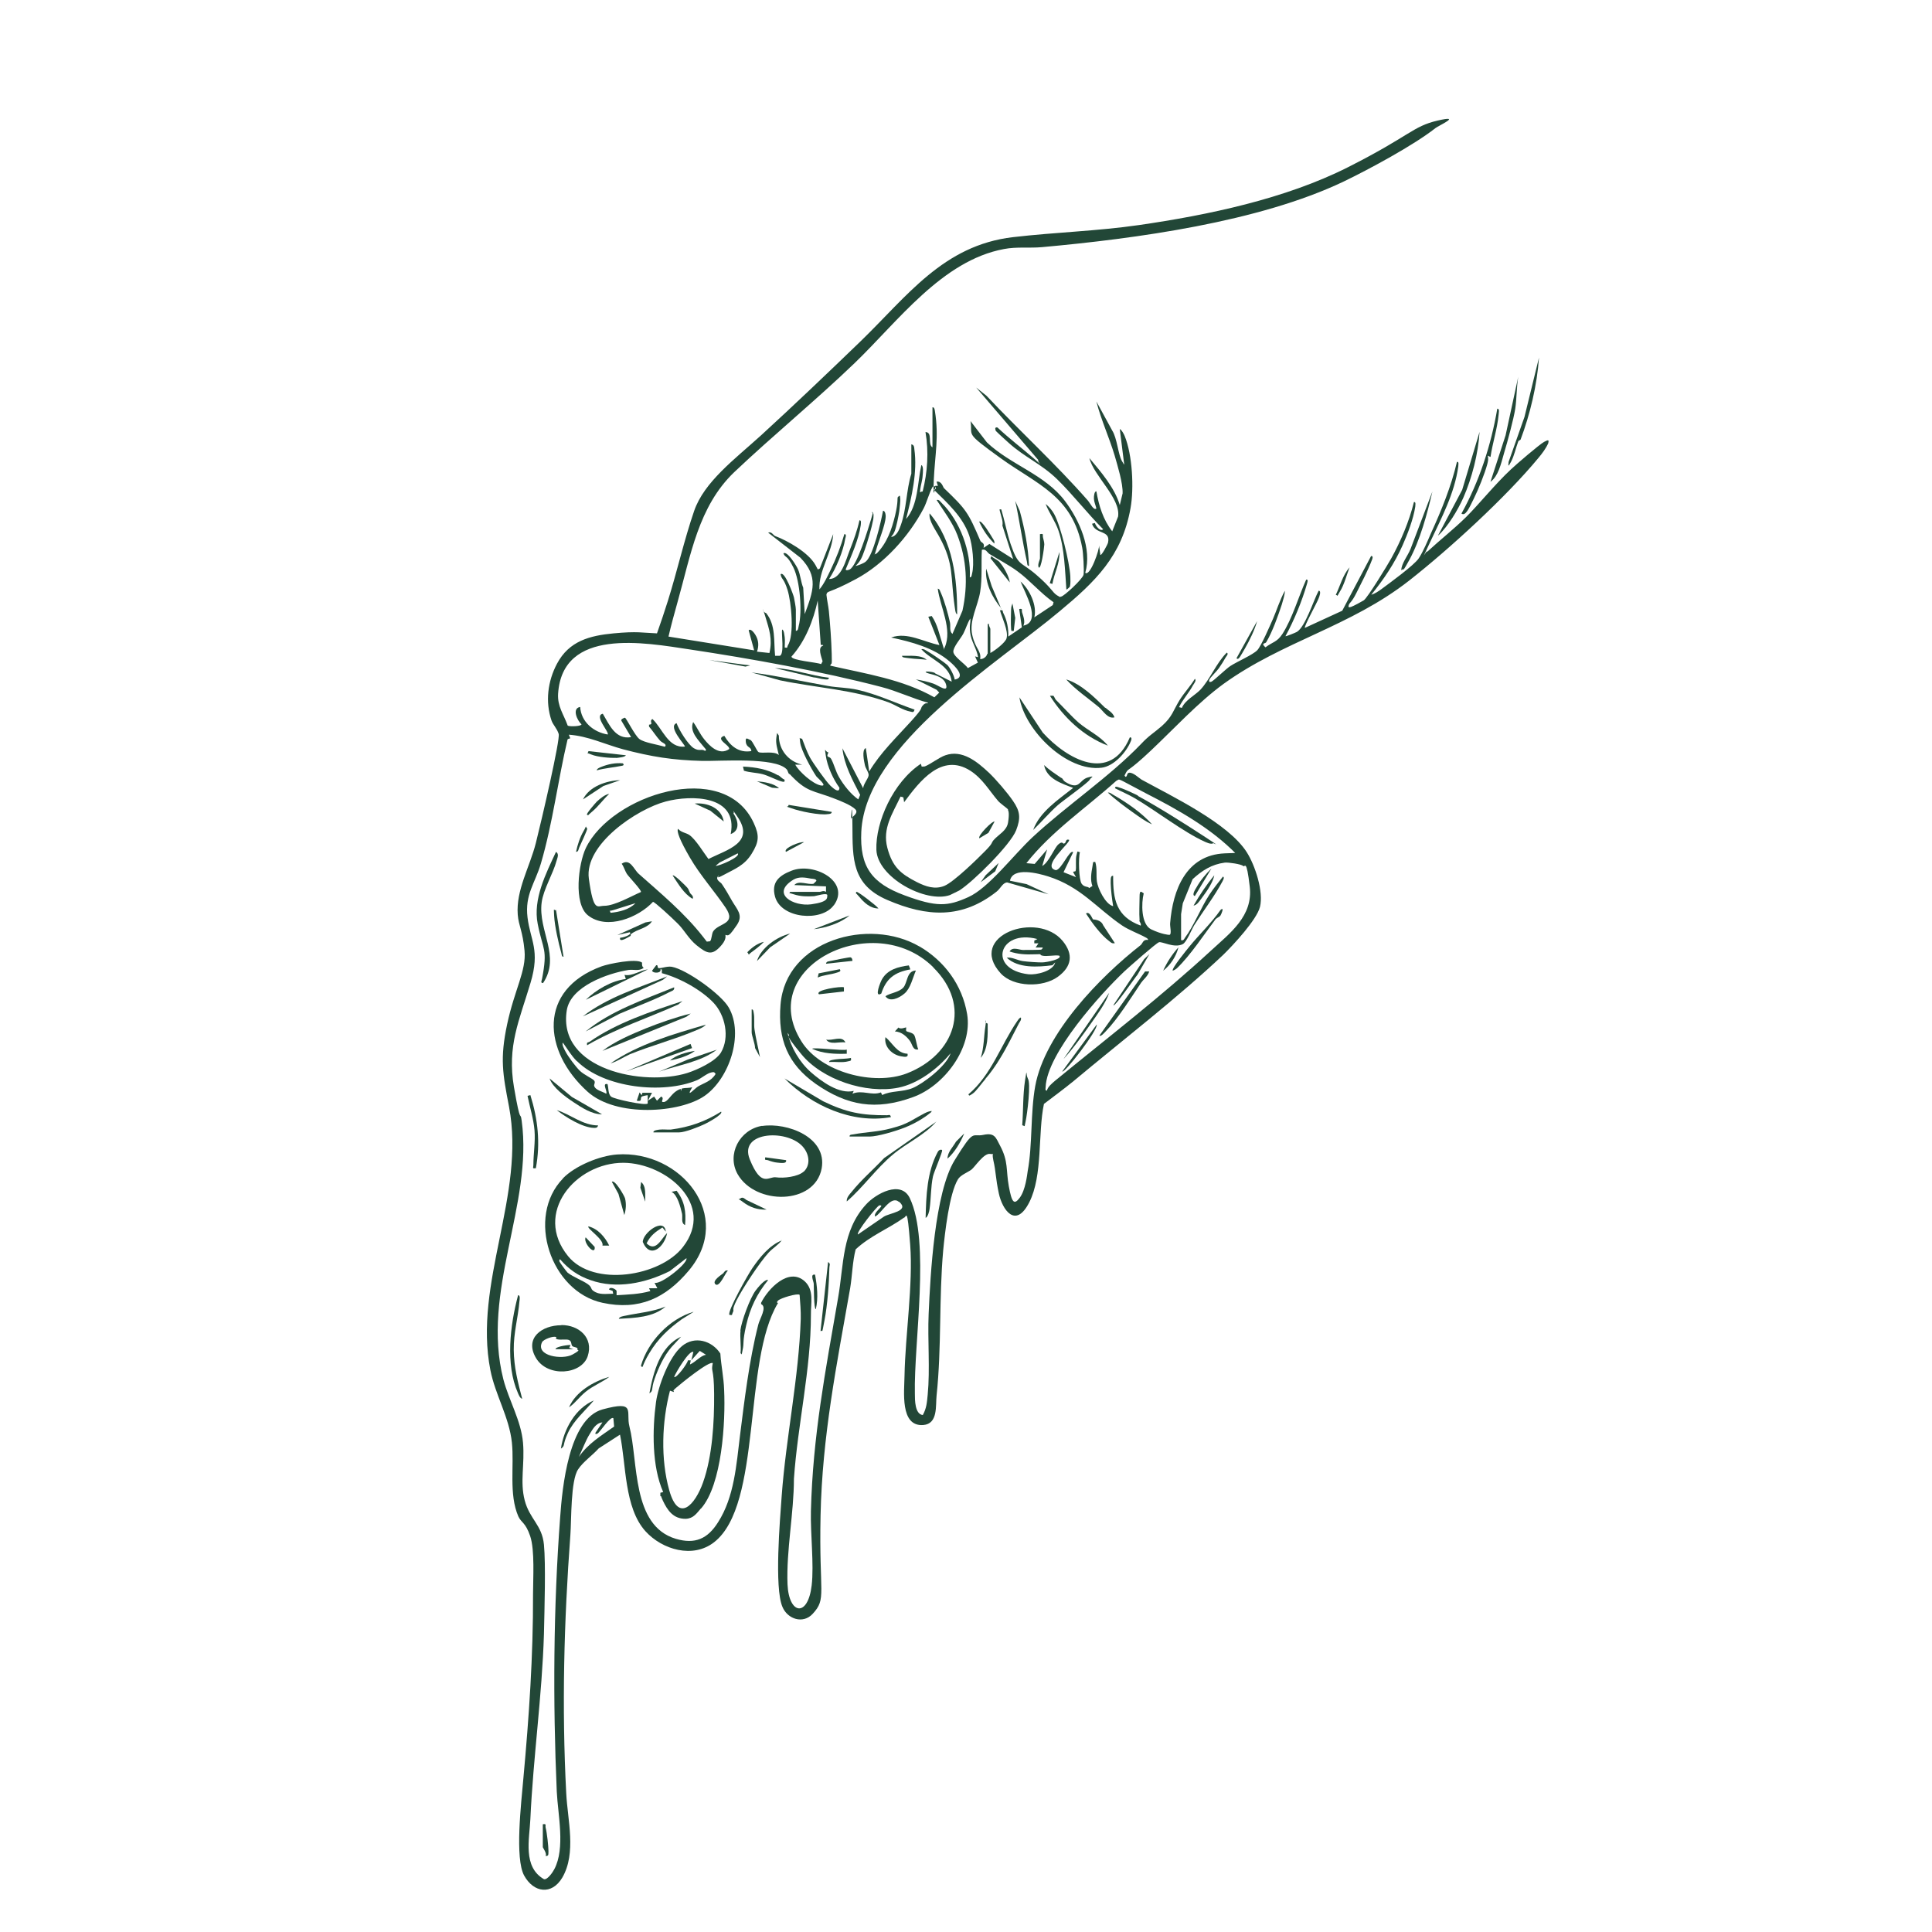 <?xml version="1.0" encoding="UTF-8"?>
<svg xmlns="http://www.w3.org/2000/svg" id="Ebene_1" version="1.1" viewBox="0 0 1024 1024">
  <defs>
    <style>
      .st0 {
        fill: #224737;
      }
    </style>
  </defs>
  <path class="st0" d="M495.7,257.5h1.4c0-.1-.7-2.2-.7-2.2,2.7-.5,3.4,2.9,3.9,3.4,11.9,11.4,12.8,12.8,19.3,27.9.4,1.1,2.6,1,1.7,3.8l3.1-2.1,12.6,8-5.7-17.7c.4-2.4-.5-4.2-1-6.4s-1-2.4.4-2.2c1.8,6,2.9,12.2,4.9,18.2,4.2,12.2,5.1,9.1,13.5,16.3s8.6,9.4,11.1,11c2.6,1.5,1.2.8,2.2.7,1.5-.1,11.5-9.4,11.9-11.6s-.2-11.9-.7-14.3c-5.1-27.5-23.9-33.5-43.3-47.5-19.5-14.1-14.6-11.3-15.9-19.6l8.7,11.3c12.7,12,30.7,16.9,41.4,31.1,7.6,10.1,14.4,25.3,10.7,38,2.6,2.1,7.7-12.6,7.3-14.6l.7,5.1c.5.7,3.9-5.5,4.1-6.6,1.4-6.8-6.7-4-8.5-9.9l1.5-.4c.4,1.4,2.8,4.8,4.4,3.3-8.4-8.4-15.9-18.2-24.4-26.5-8.3-8.1-17.3-11.7-25.7-19.3s-6.7-6.2-7-7,.1-1.4,1.1-1.1c6.2,5.8,13,11,19.4,16.5s1.5,1.9,2.2.7l-32.9-38.4,5.5,4.4c17.6,18.7,36.8,36.2,53.7,55.5,1.2,1.4,3.1,5.5,4.5,4.2-.4-1.7-1.2-3.4-1.3-5.1s.3-4.1,1.3-4c1.3,7.6,3.6,15.1,8.4,21.2l3.1-7.8c1.5-9.7-13-21.7-15.2-31,6.1,7.3,13.4,15.7,16.1,24.9l1.5-6.2c.2-5.4-2.6-14.4-4.2-20-2.9-9.7-7.2-18.9-9.7-28.7l8.4,15.4c2.6,4.1,3.1,12.5,5.1,16.1s1,1,1.1.7l-2.2-17.6c1,.4,2.2,2.7,2.6,3.7,4.1,10,5,27.7,3.1,38.2-4.5,25.4-18.7,39-37.6,54.7-32.7,27.5-102.9,70.7-105.1,116.8-.9,18.7,5.6,27.3,22.8,33.7s23,5.9,33.9,1c10.9-4.9,23.8-22.2,34.1-31.8,18.1-16.8,40.7-31.9,57.5-49.4,4.2-4.5,6.5-5.6,11-9.5,5.7-5.1,5.9-8.1,9.5-13.9,2.4-3.8,5.6-7.2,8-11.1,1,.8-.5,2.6-1,3.4-2.1,4-5.4,7.5-7.4,11.6l1.5.4c1.7-4.1,7-6.7,9.8-9.6,5.2-5.6,8.4-14.1,14-19.7,1.1.6-.1,1.8-.5,2.4-1,1.8-2.5,4.2-3.7,5.9s-4.5,4.8-5,6,.2,1.5,1.1,1.1c1.3-.6,7.8-6.9,10-8.3,3.5-2.3,11.9-5.9,14.3-8.4,2.1-2.3,6.7-13,8.3-16.6s3.7-10.2,6.3-14.9c0,2.1-1,5.1-1.6,7.2-2,6.1-5,14.6-8.3,20.1-.4.8-3.1.3-.4,2.7,4-3,6.1-2.7,9-7.1,5.3-8.3,8.5-19.7,12.6-28.8,1.3-.2.6,1.5.4,2.3-2.6,9.1-6.9,19.5-11.4,27.7.3.2,5.4-1.9,6.1-2.3,4.5-2.8,8.8-16.8,11.5-21.8,1.6,0,.3,3.3,0,4-.8,2.3-7.9,15-7.3,15.7l19.8-9.1,15.3-29c1.3-.1.7,1.5.4,2.2-2,5.3-5.6,12.2-8.2,17.4s-3.5,4.9-4,6.3,0,1.4,1.1,1.1,6.2-3.1,6.8-3.5c2-1.3,12.6-18.7,14.5-22.1,5.1-9.2,9.6-19.8,12.1-30,1.2-.2.7,1.7.7,2.5-1,6.5-4,14.3-6.7,20.4-4.3,9.7-10.1,18.2-16.6,26.2,1.8-.4,3.9-1.9,5.3-2.9,4.2-3.1,17.4-12.7,19.8-16.3s4.8-9.4,6.5-13.3c5.5-12,10.8-25,13.8-37.9,1.2-.2.7,1.7.7,2.5-2,14.3-8.9,27.2-14.9,40s-1.9,3.8-1.5,5.1c6.7-6.2,14-11.9,20.5-18.3,6.5-6.4,15.6-17.7,23.8-25.3,2.7-2.6,15.2-13.3,17.6-14.6s2.6-1,2.2.7c-1.3,2.9-3.2,5.4-5.2,7.8-17.1,20.7-47.1,48.2-68.5,65-31.3,24.5-66.9,32.1-98.3,54.7-13.6,9.9-26.3,23.8-38.6,35.4s-11.8,9.2-13.2,11.7-.4,1.4-.4,2.2c1.2.2.7-1.9,1.9-2.1,2.1-.5,5.5,2.9,6.7,3.6,16.2,8.9,46,23.1,55.8,38.5,4.4,6.9,9,20.9,7,29-1.8,6.9-14.1,20.1-19.4,25.3-23.9,22.6-53.9,45.7-79.4,67-5.1,4.2-10.5,8.1-15.7,12.1-3.3,15.5-.5,37.9-7.8,52.2s-14.3,3.7-16.1-4.7-1.5-11.5-2.9-17.5c-1.3-6,1.6-2.9-1.7-3.5s-8.1,6.9-9.9,8.3-5.9,2.9-7.2,5.2c-4.6,7.6-6.9,28.4-7.8,37.6-2.3,25.7-.8,51.4-3.5,76.9-.6,5.3.9,15.1-7.1,15.7-12.4.9-10-17.9-9.9-26.1.4-21.8,4.6-48.3,3-69.5s-2-14.3-3.3-14.3c-8.4,6-17.9,9.6-25.6,16.8-1.7,6.6-1.8,13.9-2.9,20.5-7.2,40.9-14.8,78.5-15.7,120.5s3.4,44-4.2,52.2c-5.1,5.5-13.3,2.8-16-3.7-4.4-10.2-1.3-46.3-.4-58.9,2.3-31.2,9.1-62.7,10.1-93.8.1-4-.3-8.7-.6-12.7-1-1-10.2,1.7-11.5,3.1-1.2,1.4.2,1,0,1.3-18.7,30.9-8.2,106.7-33.8,126.7-11.2,8.8-27.5,4-36.4-5.8-11.3-12.5-10.2-35.4-13.5-51.2l-11.3,7.3c-3.1,3.5-8.4,7.2-10.9,11.1-4,5.9-3.5,26.7-4.1,34.7-3.4,46-4.6,91.1-2.2,137,.7,14.1,5.5,31.7-2.1,44.7-5.6,9.4-15.2,8-20.2-1.1-5-9.1-1.6-38-.4-51.7,3-32.7,5.2-64.8,5.1-97.4,0-8.2,1-23.4-1.5-30.8s-4.7-7-6.3-10.5c-5.1-11.8-2.1-26.6-3.4-39.1-1.4-13.4-8.9-25.5-11.4-38.4-9.1-46.1,18.7-92.9,9.9-139.5-3.4-17.7-4.9-25.6-1-43.9s10.2-28.3,9.2-38.9c-1-10.7-3.1-13-3.6-19.1-1-13,6.4-25.3,9.6-38s13-54.9,12.1-57.8-3-4.8-3.8-7.1c-3.4-9.9-2-20.9,2.9-30.1,6.4-12.1,17.4-14.9,30-16.1,12.7-1.2,15.2-.3,23,0,2-5.7,4-11.5,5.8-17.3,4.9-15.6,8.6-32.2,13.9-47.6,5.3-15.4,21.5-27.4,35.4-40,17.8-16.3,35.4-33.1,52.7-49.8,24.8-24,43.9-51,80.9-55.3,22.3-2.6,44.6-3.2,66.7-6.4,36.6-5.3,77.6-13.9,110.7-30.6,33.1-16.7,34.3-21.7,47.7-24.8s.4,2.7-1.2,4c-11.4,9-35.1,21.8-48.6,28.3-45,21.5-110.3,30.3-160,34.8-6.7.6-13.3-.3-20.1,1-32.8,6.1-56.2,38.4-79.2,60.5-20.7,19.9-43,38.1-63.8,57.8-19,18.2-23,44-30,68.8-1.7,6.1-3.4,12.2-4.8,18.3l45.4,7.3-2.9-10.6c1-1.2,2.9,1.3,3.5,2.3,1.8,2.9,2,5.9.9,9l6.6.7c1.7-7.5-.1-12.4-2.2-19.4s-1.6-2,.4-1.8c5.3,6.4,4,15,4.8,22.7h2.5c2.5-.9.8-11.6,1.2-13.9,1.1.1,1.2,3.2,1.4,4.1.2,1.8,0,3.6,0,5.4,1.8.4,1.2-.2,1.6-1,3.6-5.5,1.9-23.1-.1-29.5s-3.1-5.3-3.7-8.3c2.1-2.2,6.9,11.2,7.1,12.3s1,5,1,6.4v11.3c1.4-.2,1.2-1.5,1.5-2.6,2-7.5.7-23.9-2.8-31s-4.2-4.8-5.3-7.5c2-1.6,7.2,7,7.8,8.6,1.2,2.8,1.5,6.7,2.7,9.6l.8,14c4.5-12.2,7.5-19.8-2.3-29.9l-17.1-13.3c1.9-.7,2.7,1.4,3.7,1.8,6.4,2.4,17.6,8.6,21.4,15.4s.6,1.8.6,2.7l1.7-.9,7.1-18.2c-.6,10-7.8,19.3-7.3,29.3,2.5-3,4.3-7,6-10.5,2.9-6,5.4-12.4,7.2-18.8,1.3-.1.7,1.6.5,2.3-1.1,6.8-4.8,15.7-8.6,21.5,6.6,0,8.9-10.1,11-15.4s4-10.6,5.1-15.7c1.2-.2.7,1.7.7,2.5-1.1,7.7-5,16.3-8,23.5.2.8,1.6.3,2.2,0,4-2.3,9.7-21.5,11.3-26.7s.4-2.4.4-3.7c1.3,0,.8,3.3.7,4-.8,4.3-3,11.8-4.5,16s-2.2,6-4.9,8.6c1.5-.3,4.3-1.4,5.4-2.3,4-3.1,8.2-21.4,9.2-27,1.2,0,1.5,2.4,1.4,3.2-.2,4.5-3.7,12.7-5.1,17.7s-1.6,2,.3,1.8c5.5-5.6,8-12.7,9.8-20.2s1-9.2,1.5-9.8c1.4-1.3,1-.4,1.2.8s-.3,5.1-.5,6.8c-.4,2.6-1.5,8.3-2.5,10.7s-1.3,1.8-1.8,2.9c2.9-.3,4.3-3.9,5.1-6.2,3.1-8.5,2.9-18.6,5.6-27.3v-15.6c1.5.3,1.5,1.5,1.6,2.6,1.7,12.1-1.4,25.3-4.4,37,6.5-7.4,6-19.3,8.1-28.6,1.3.5.8,4.4.7,5.5-.1,2.5-1,5-1.3,7.5s0,.9,1.3,1c2.6-10.2,3.3-21.1,1.5-31.5,4,.1,1,6.5,3.7,8.1v-21.2c1-.2,1.2,1.3,1.3,2,2.2,13.6,0,23.4-.6,36.5s.9,3.1.8,3.3-1.1-.2-1.5.5c-1.7,2.9-3,8.1-4.7,11.3-7.8,14.8-20.9,29.4-35.8,37.4-14.9,8-15.2,5.9-15.7,8.3.3,2.9,1,5.9,1.3,8.7.7,7.2,1.3,15.4,1.5,22.7s-.1,4.1-.8,6.2c18.7,4.3,38.3,7.2,55.2,16.8l2.6-2.5-1.4-1.5-11-5.5c3,.5,6.3,1.2,9.2,2.2s8.1,5.2,6.8.5-7.7-5.2-10-6.1c-3.2-1.3,4.1-.7,4.2.2l8.8,4.4c-1-8.9-10.8-11.3-16.1-17.2,1.3-.3,2,.4,3.1,1,1.9,1,9.3,6.1,10.6,7.3s3.6,5.3,4,7.8c6.3-1.2,0-7.3-2.6-9.5-8.5-7.4-20.4-10.5-31.1-12.8,8.6-3.1,17.2,2.4,25.6,4l-5.9-15,1.8-.4c3.1,4.5,4,9.7,5.7,14.9s.4,2.6,1.2,1.7c4.2-9.5-2.4-21.3-3.7-31.1,1.2.2,1.2,1.5,1.7,2.3,2,4.6,3.7,10.8,4.8,15.7.4,2.1-.5,4.5,1.3,6l5.3-12.3c3-13.7,2.3-27-2.7-40.1-2.5-6.6-7.2-12.7-11-18.6,1.3-.3,1.8.7,2.6,1.5,9.9,9.7,15.7,25.8,15,39.5,1,.1,1-1.3,1.2-2,1.3-5.1.2-15.1-1.5-20.1-3.4-10-11.5-17.2-18.8-24.4l1.2-.5-.5-1.3h0ZM523.5,346.4v-15.7h.7c-.3.9.7,2.1.7,2.6v12.8c2.3-1.2,8-5.5,8.6-7.8,1.1-3.9-2.5-11.1-3.5-14.8,2-.4,1.2.4,1.8,1.5,1.9,3.7,2.8,8.2,2.6,12.4l7.2-4.9-1.4-9.7c2.1-.4,1.2.5,1.5,1.7.7,2.2,1.8,5,.7,7.1,10-2,.7-17.6-1.5-23.4,4.8,4.1,8.9,12.8,7.3,19l9.8-6.5.4-1.5c-6.8-4.7-12.4-11.5-19.1-16.4-4.3-3.2-10.2-6.3-14.9-9.2-1.2-.8-1.8-2.8-4-2.2-.4,7.4.3,14.9-.9,22.3-1.2,7.5-5.9,15.2-4.2,22.8,1.7,7.7,4.9,8.3,4.2,12.8,1.5.2,3.4-1.2,3.7-2.6h0ZM435,341.6l-1.6-23.3c-2.3,10.6-6.6,21.6-13.9,29.7,0,2.1,13.5,3,15.7,4l.8-1.5c-.7-2.5-2.8-7.5.3-8.3,0-.7-1.1-.1-1.3-.5ZM518.4,348.3c-.7-4.5-3.7-8.4-4.2-13s.3-4.8.1-7.5c-1.6,2.5-2.3,5.3-3.7,8s-5.6,7.3-5.3,9.8,6.1,6.2,7.7,8.5l5.3-2.9-1.5-3.3,1.5.4h0ZM492,372.5c-8.4-2.3-16.4-6.2-24.9-8.4-31.8-8.3-69-15-101.6-19.9-23.9-3.6-67.4-11.7-69.7,23.5-.4,6.7,2.9,10.8,5.1,16.9,1,.6,7.3.4,7.3-.7-2.3-2-5.2-8.5-.7-9.2.5,7.9,7.1,13.4,14.6,14.6,1-1.2-7.5-10-2.6-11,3.5,5.9,6.7,13.8,15,12.4l-5.1-8.6c-.7-.9,1.6-1.7,1.8-1.7.7,0,5.2,9.4,7.7,11.3s9.4,2.9,13.5,4.1c1.4-1.5-1.5-2-2.6-3.3-2-2.2-3.8-5.1-5.8-7.4v-1c2.7-.2-.2-1.8,1.8-3,5.3,4.9,8.3,15.6,17.2,14.6.6-.4-9.4-10.6-4.4-12.4,1.2,3.4,6.1,11.5,9.2,13.3s4,.1,5.9,1.4c1.1-.6,0-1.2-.4-1.8-2.9-3.7-8.1-8.4-5.9-13.5,2.2,3,3.4,6.1,5.9,9.2s7.8,8.9,13.2,5.1c.4-2.1-7.8-5.3-2.6-7,3.1,5.3,7.6,9.2,14.3,8.1,0-2.4-2.5-1.6-2.9-4.8s1.3-1.4,2.4-1.1,3.5,6,4.3,6.4c1.7,1,8.3-.8,10.8,1.6-.7-3.1-1.8-6.1-1.3-9.4s.2-2.3,1.3-.9c0,7.6,5.1,13.7,12.4,15.4h-3.7c2.1,3.8,9.3,10.2,13.5,11s-2-4.2-2.4-4.9c-2.5-3.7-8.1-13.9-8.5-17.9s-.5-1.7,1-2c1.2,3.1,2.6,7.1,4.2,10s8.4,12.6,10.8,14.9,4.8,3.9,4.8,1.1c-3.3-4.5-6.4-11.3-7.2-16.9s-.4-2,1.4-1.8c-1.6,3.1.5,1.8,1.4,3.4,1.6,2.9,2.3,6.4,4.2,9.7,2.5,4.3,6.1,8.9,10.2,11.8l1-2.4c-4-7.8-8.5-15.8-9.4-24.7l11,21.2c0-2.1,2.9-5.4,2.9-7s-1.6-3.4-2-5.3-1.8-8.1.5-9l1.8,12.4c6-10,14.3-17.9,22-26.4s4.5-6.4,6.4-8.6,2.8-.3,2.7-1.7h0ZM418.3,410.3c-.7-.7-.7-1.9-1.4-2.6-6.2-6.5-35-4.2-44.7-4.4-15.7-.4-26.9-2.2-42.1-6.2-9.5-2.6-18.5-7-28.6-7.7l.7,1.8c0,.4-1.2.2-1.4.8-5.1,21.5-7.8,44.2-14.1,65.6-3.1,10.6-8.6,16.5-7.1,28.7s6.8,17.3,1.6,34.6c-6,20.1-12.5,33.5-8.8,55.2,3.7,21.7,3.3,12,4.1,17.9,6.1,44.4-21.6,90.5-9.7,137.1,2.9,11.1,9.4,21.9,10.4,33.5s-1.7,20.6.9,30.6,9.2,13,10.2,23.5.3,33.5,0,47.4c-1,32.8-5.7,65.5-7.2,98.1-.5,10.6-4.1,25.3,7.2,31.8,1.8.5,4.7-3.7,5.5-5.3,5.9-11.2,1.9-28.8,1.3-41.1-2.1-47.7-1.8-97.7,1.8-145.5,1.1-15.4,4.5-52.2,22.5-57.1s12.2,1.2,14.2,9c4.8,18.8,1.1,52.6,24.6,59.6,10.2,3,16.9,0,22.4-8.8,8.6-13.4,9.7-30.5,11.6-45.8,2.3-18.2,4.8-39.7,9.7-58.9.7-3.1,4.9-9.4,1.5-10.9v-.7c3.7-7.5,14.7-19,23.1-11.4,5.1,4.7,3.2,11.6,3.3,17.9,0,28.8-7,57.9-9,86.8,0,17.9-4.1,38.1-3.4,55.9.7,16.1,10.8,17.7,12.8.6,1.3-11-.7-27.5-.4-39.4,1-39.7,7.7-74.3,14.4-113,3.1-17.5,1.9-35.5,14.9-49.6,5.1-5.6,18.4-13,23.1-3.3,11,23.1,2.1,76.5,2.7,103.7,0,3.4,0,10.8,4.2,11.3,2-3.6,2.2-6.7,2.6-10.8,1.3-13.5-.1-29,.5-42.8.9-20.7,3.2-64.3,13.8-81.5s9-12.1,15.2-13.4c6.1-1.3,6.6,1.5,8.8,5.6,4.6,8.6,3.1,13,4.7,21.7s2.8,10,5.8,6c3-4,3.9-12,4.2-14.1,2.6-14,1.4-30.7,4-45.1,5.1-27.9,34.3-57.8,55.9-74.7,1-.8,1.2-3.2,3.9-2.7,0-.7-.7-1-1.2-1.3-4-2.2-8.7-3.8-12.6-6.4-13.5-9.2-21.8-20.5-39.2-26-5.1-1.6-18.7-5.2-20.2,2.3l8.8,1.8,11.7,5.4-22-6.3c-2.4.2-3.4,3.1-5.5,4.8-18.4,14.6-36.9,13.6-58,4.5-18.8-8.1-18.4-21.7-18.5-39.3s-.8-2.7-.8-3.6,4.5-3,2.3-5.2-8.6-4.7-10.7-5.5c-11.9-4.7-14.8-3.1-24.3-13.4l.2.2ZM604,487.7c-.3-4,0-8.4,0-12.4s1-2.5,2.2-1.8c-1.3,5.1-1.5,16.5,4,19.1s9.1,2.9,9.6,2.9c1.4-.2.2-4.6.4-6.2,1.4-17.6,8.4-36.1,28.9-37,20.5-.9,4.1.8,6.2.4-13.4-13.7-30.7-23.4-47.7-32.1-16.9-8.8-13.6-7.8-16-6.7-16,14.4-34.2,26.6-47.6,43.6l4.4.4,6.6-7.7-2.6,8.8c3.6-2,6.3-9.5,8.6-11.5s2.3,0,3-.4c1.4-.4.5-2.6,2.6-2,1.3,1.2-15.1,14.2-7,16.1,2.9,0,7.4-11.3,9.2-9.5l-5.1,10.6,6.6,2.6-1.5-2.6c0-.6,1.2-.2,1.3-.7.5-1.8-.2-5.9.5-8.5s.2-1.7,1.8-1.4c-.9,3-.6,14.6.9,16.7s3.3,1.2,4,2.3l1.7-1.1c-1.2-3.2-.6-6.9,0-10.2s0-2.3,1.5-2.6c1.1,3.4.4,7.1.9,10.5s4.3,11.9,8.6,13c-.6-3.7-1.2-8.4-1.3-12.1s.3-4,1.3-4c-.1,12.5,1.6,21.6,14.6,26.4.4-1.1-.7-2-.7-2.6h0ZM626,484.8v13.5c1.3.3,1.5-.4,2-1.2,4.7-6.2,8.5-16,13-22.9,2.2-3.4,4.8-6.5,7.2-9.6,1,.5,0,1.9-.3,2.6-4.1,7.7-10.2,15.7-14.9,23.1-1.5,2.5-4.1,9.1-6.1,10.1-4.5,2.3-11-1.5-12.6-1s-15.8,13.1-18.1,15.2c-12.9,12.2-41.3,43.7-42,61.6,0,.8-.4,2,.7,1.8.4-1.9,2.7-3.8,4.2-5.1,27.7-22.7,56.7-45,82.9-69.2,10-9.2,22.2-18.2,20.4-33.7s-2.6-10-3.5-11-7.9-2-9.7-1.8c-7,.9-12.1,4.2-17.1,8.8l-5.2,12.8-.9,5.7h0ZM476.4,637c-4.3-3.7-9.2,6.3-12.6,7.8-.7-1.9,2.5-4,3.3-5.5.1-.5-.7-.5-1.1-.4-1.4.6-12.3,14.3-11.3,15.4l13.7-9.4c2.9-2,14.1-2.9,8.1-8ZM325.1,751.7c-1.5-1.4-7.2,7.5-8.4,8.1s-1.2.1-1.1-.4l3.7-5.5c-3.6.3-5.3,3.9-7,6.6s-3.7,7.9-5.5,11.7c4.9-7.1,11.8-11.2,18.7-16.1l-.4-4.4h0Z"></path>
  <path class="st0" d="M523.9,409.3c4,3.8,10,10.8,13,15.2,3.9,5.6,4.1,9.2,1.7,15.5-3,7.8-23.1,27.6-30.2,32-.2.1-4.7,2.3-4.9,2.4-12.8,4.5-38.5-9.4-39-24-.5-14.6,8.8-35.8,23.6-45.6l.4,1.5c.6,0,1.2,0,1.7-.1,2.9-1.1,7.6-4.8,10.9-5.9,8.9-3.1,16.8,3.4,23,9.2h0ZM534.3,429c-.1-.3-4.2-3.2-5.3-4.5-4.8-5.6-8.2-11.8-14.7-16-15.2-9.7-26.9,5.6-35.1,16.7l-.4-2.6-1.5-.4c-4.2,9-9.7,16.8-7,27.1s7.2,13.9,15.6,18.2c4.8,2.4,9.6,4.1,14.7,2,5-2.1,17.5-14.3,21.7-18.6s2.9-3.9,4.3-5.6c2.7-3.1,7-4.9,7.7-9.4s.3-6-.1-6.7h0Z"></path>
  <path class="st0" d="M598.9,390.8c1.3-.1.7,1.6.4,2.2-2.4,5.8-8.9,13.1-15.4,13.9-18.5,2.3-40.8-19.8-43.6-37.3l12.4,18.7c13,14.3,35.8,26.9,46.1,2.6Z"></path>
  <path class="st0" d="M562.7,412.3c.5.3.8,1.4,1.9,2.1,7.7,4.8,7.3-1,11.9-2.3s1.5.1,1.1,1.1c-.6,1.5-14.4,11.3-17,13.6-4.6,4.1-8.6,8.9-13,13.1,3.4-9.6,13.5-16.2,21.2-22.3-6-2.3-14.1-4.8-15.4-12.1,2.8,2.7,6,4.7,9.2,6.9h0Z"></path>
  <path class="st0" d="M790,242.2l-1.5-.7c.5,1.7.2,2.9-.2,4.5-1.4,5.2-4.8,13.6-7.2,18.4s-4.3,9.4-6.5,7.8c9.5-17.1,15.7-36.3,19-55.6,1.4,0,.7,2.3.7,3.2-.7,7.5-3.2,14.9-4.3,22.4h0Z"></path>
  <path class="st0" d="M762.2,283.8l12.8-24.2,9.2-30.7c-.7,11.5-4,24.4-8.6,34.9-2.9,6.5-8.1,15.2-13.3,20Z"></path>
  <path class="st0" d="M558.5,369c.2.1.7,1.5,1.2,2,3.9,3.8,8.1,8.6,12.1,12.1,5,4.2,11.3,7,15.4,12.1-12.9-4.9-23.4-14.9-30.7-26.4.7,0,1.5-.2,2,.1h0Z"></path>
  <path class="st0" d="M790,255.3l8-24.6,6.7-31c-.9,5.4-.8,11.8-1.6,17s-4,17.1-5.9,23.4c-1.8,6.4-3.1,12.1-7.1,15.2h0Z"></path>
  <path class="st0" d="M805.8,233.1c0,.2-.9.3-1.1.9-1.3,3.4-2.1,7.5-3.8,10.7s-1.5,2.2-1.3.1l8.4-23.8,7.7-31.5c-1,14.5-4.7,30.1-9.8,43.6h0Z"></path>
  <path class="st0" d="M567.2,310.8c0,.1-1.5,1.6-2,1.7-.7-9.7-1-22.1-4.2-31.3-1.6-4.8-5-9.4-6.8-14.1,1.6,1.2,3.6,3.6,4.5,5.3,3.5,6.3,8.2,25.7,8.6,33.1,0,1.8.2,3.6-.2,5.3Z"></path>
  <path class="st0" d="M585.9,375.1c1.6,1.5,3.9,2.5,4.8,5.1-3.6,1-6-3.5-8.4-5.5-5.8-4.8-12.2-9.1-17.2-14.6,7.9,2.4,14.9,9.4,20.7,15.1h0Z"></path>
  <path class="st0" d="M744.8,298.7c-.2.3-.2,2.9-2.1,3.5.1-3.6,3.4-7.5,4.9-11.2l11.6-30.5c-2.7,11.7-6.5,25.8-12.3,36.4s-1.8,1.4-2.1,1.8h0Z"></path>
  <path class="st0" d="M545.4,299.9c-1.1.2-.9-1.4-1.1-2.2-2.4-10.6-3.9-21.6-6.2-32.2l2.4,5.3c2.6,9.5,4.5,19.3,4.9,29.1Z"></path>
  <path class="st0" d="M551.3,283.1c2.1-.4,1.2.4,1.5,1.7s.7,2.6.7,3.8-1.7,13.8-3,12.1c-.7-1.5.7-4,.7-4.8v-12.8Z"></path>
  <path class="st0" d="M655.3,349l11-19.8c-1.3,4.7-4,10.2-6.4,14.4-2.5,4.2-3.4,6.5-4.5,5.3Z"></path>
  <polygon class="st0" points="519.8 467.6 522.4 463.9 529.3 457.4 527.5 461.8 519.8 467.6"></polygon>
  <path class="st0" d="M708,315.3c2.3-4.8,3.7-10.5,7.3-14.6-1.5,3.9-2.9,9.4-5.1,12.8-2.1,3.4-.6,2.1-2.2,1.8h0Z"></path>
  <path class="st0" d="M557.9,309.5l-1.5-.4,5.1-16.5c.3,5.9-2.7,11.2-3.7,16.8Z"></path>
  <path class="st0" d="M527.1,288.2c-3.4-3.3-6.1-7.3-8.1-11.7,1.2-1.2,6.4,7.6,7,8.6s1.3,1.7,1,3h0Z"></path>
  <path class="st0" d="M380.9,464.1c-2.3,2,1.1,3.5,1.6,4.3,2,2.9,4,6.4,5.5,9.1,2.6,4.5,6.1,7.5,2.6,12.7s-4,5.1-4.3,5.3c-.7.6-1.8-.1-1.8,0-.1.3.7,2-1.8,5.1-5.1,6.2-7.8,5-13.5.4-4.2-3.4-6.4-7.9-9.9-11.4s-12.3-11.6-13.2-11.6c-7.7,8.3-24.4,15.1-34.4,7.2-7.9-6.1-5.1-27.5-1.2-35.7,13.4-28,73.2-47.7,89-13.3,3.1,6.7,2.8,10-1.1,16.3s-9.1,8.1-14.6,11.1-2.3.2-2.7.5h0ZM387.3,442c4-20.5-20.8-20.8-34.4-17.2-15.3,4-43.3,22.8-40.8,40.9,2.5,18,4.4,14.4,8.1,14.4,5.6,0,14.3-5.1,19.5-7.3.6-.8-6.5-8.1-7.5-9.7s-1.5-3.7-2.7-5.3c4.5-3.1,6.4,3,9,5.3,11.9,10.6,24.2,20.7,34.2,33.5s.7,1.7.7,2.6l2.9-.3c1-.8.8-4,1.8-5.4,3.1-4.4,12.4-3.6,6.5-12.4-5.8-8.6-13.5-17.2-18.9-26.5s-7.2-14.1-6.3-15.3c1.8,2,4,2,5.9,3.2,3.5,2.4,7.6,9.4,10.2,12.8,10-5.1,25.1-8.6,15.1-22.8-10-14.1,0-1.8-1.9-1.4,2.6,3.7,3.7,9.2-1.5,11h-.1ZM391,452.3l-9.5,4.8-2.2,1.8c1.6.3,13.5-4.8,11.7-6.6ZM336.8,478.7c-3.8,1.2-7.6,2.4-11.5,3.6s-2-.6-1.7,1.5c4.5-.4,10-1.7,13.2-5.1Z"></path>
  <path class="st0" d="M487.3,501.6c13.2,7.7,22.7,20.4,25.3,35.9,3,17.9-12.2,38.1-28.7,44-19.7,7.2-34.8,4.6-51.5-7-14.9-10.5-20.2-23.7-18.7-42,2.7-34.2,46.9-46.5,73.7-30.8h0ZM494.6,512.6c-31.8-31.3-94.6,0-69.8,39.4,10.2,16.3,38.3,23.7,55.9,16.9,25.3-9.9,34.6-35.8,13.9-56.2h0ZM503.7,558.4c-6.7,8.1-17.1,16-27.6,18.1-17.1,3.4-40.3-4.2-51.4-17.8-11.1-13.5-4.5-7.7-7.3-11.3,1.8,7.8,6.4,15.6,12.4,20.9,5.6,4.9,15,11.8,22.7,9.9l-.7,1.5c5.2-2.2,10.2,1.2,15.1-.7l.7,1.4c4.6-2.4,10.8-1.5,16.1-3.7s17.6-11.3,20.1-18.3h0Z"></path>
  <path class="st0" d="M340.3,510.2c.1,0-.4,2,.9,2.8-2.7,1.9-5.3.7-8.1,1.1-11.1,1.8-30.7,8.7-32.7,21.4-5,31.6,40.9,40.4,63.9,33.2,5.3-1.7,14.9-6.1,17.8-10.8,4.8-8.1,2.3-19.9-4-26.5s-17.5-13-27.3-15.6v-2h-.8c.8,2-3.8,2.3-4.4.7l2.2-2.9c1.2-.3.4,1.3,1.2,1.5,1.5.3,4.2-1.1,7-.7,7.9,1.4,26.4,14.7,30.3,21.7,8.1,14.2.2,37.6-12.8,46.7s-46.8,11.6-62.1-2.2c-23.8-21.5-26.4-54,7.4-66.4,3.8-1.4,18.5-4.4,21.5-2h0ZM305.7,562.4c-3.1-3.1-4.8-6.3-7.4-9.8-.6,1.1.8,3.5,1.3,4.5,1.4,2.8,5.6,8.4,7.8,10.5s6.7,4.1,7.5,5.1-.1,1.9,0,2.8c.7,2.4,4.5,3,6.4,4.2.9-1.2-2.5-5.8.7-5.1.6,1.9.2,5.4,2,6.7s17.9,4.8,19.3,3.6v-4.4c-.1-.1-2.9.5-3.1.7-1.2.8.6,2.9-2.7,2.2l1.5-4.4,1.1,1.5.4-1.3h5.1c0-.1-2.2,4.2-2.2,4.2l3.3-2.2,1.5,2.2,2.2-2.2c2.2.9-.9,3.1,1.4,2.9s3.8-4.2,7.1-6.1,1.5.3,2,.1,0-1,.7-1.2c1.6-.4,3.7-.1,5.3-.7-3.7,6.4,1.1.9,3-.3,3.3-2,7-2.7,9.4-6.7-.9-1.2-1-1-2.2-.8-2.3.4-5.3,3.1-7.6,4.1-18.1,7.6-49.3,4.2-63.6-10h0Z"></path>
  <path class="st0" d="M298.3,624.6c6.5-6.7,19.4-12,28.7-12.7,33.8-2.4,62.4,32.5,38.1,61.5-12.3,14.7-26.4,21.3-45.8,17.1-27.4-5.9-40.7-45.5-20.9-65.9h0ZM301.1,665.8c13.4,16.5,48.8,10.8,60.9-4.9,17.4-22.5-8.9-44.4-31.5-44.6-25.5-.1-48,26.7-29.4,49.5h0ZM363.9,666.8l-8.9,6.9c-12.8,6.4-28.2,9.7-42,4.8-6.6-2.3-11.5-5.7-16.1-11-.5-.1-.5.8-.4,1.1.3.7,3.7,5.3,4.3,5.9,2.9,2.3,8.2,4.3,10.7,6.1s1.3,2.4,3,3.6c3.2,2.3,6.8,1.5,10.5,1.5l-.3-1.5-1.9-.7c.3-1.8,3.5-.4,4,.7v2.3c6.1-.4,11.9-.5,17.9-2.2l-.7-1.5h4.4l-1.5-2.9c3.5,1.2,18.7-11.1,16.8-13.2h0Z"></path>
  <path class="st0" d="M371.5,799.5c-2.3,2.6-3.9,5.3-8,5.5-6.6.1-9.7-4.4-12.2-9.7s.7-1.9-1.3-2.3v-1.8l1.5-.4c-6-13.5-5.8-33-3.8-47.7,1.2-8.6,6.9-23.9,13.7-29.6s16-2.9,20.4,3.9c.4,6.4,1.8,12.8,2,19.2.8,16.9-1.1,50.2-12.2,62.9h0ZM374.1,718l-3.2-2-4.5,5,1.1-4.4c-2-1.4-9.4,11-10.2,13.2,1.1,1,7.2-7.2,7.3-8.8h1.5l-.4,2.2c3-1.3,5.6-4.7,8.4-5.1ZM377.8,722.5c-1.9-1.4-17.1,11-19.5,13.1s-.9,1.5-1.1,2.2l-2.1-.7c-4.3,16.4-5,36.3-.4,52.7,5,17.9,13.8,7.5,17.9-4,5-14,6-32.1,5.9-46.9s-1.8-11.1-.7-16.5h0Z"></path>
  <path class="st0" d="M403.9,596.8c13.3-2,34.6,5.9,31.6,22.5-3.7,19.5-35.1,19.5-44.5,3.1-6-10.5,1-23.8,13-25.7h0ZM425.9,621.1c3.7-3.4,3.1-8.8.2-12.6-7.5-10.2-34.9-9.3-28.7,6s9.9,8.9,13.9,9.5,11.7-.3,14.6-3h0Z"></path>
  <path class="st0" d="M563.3,498.8c5.7,7,4.8,13.5-2.6,18.9-7.9,5.8-23.5,5.6-30.3-1.8-18.2-19.9,19.5-33.5,32.9-17.1h0ZM549.8,497.7c-20.5-5.4-26.6,16.2-4.6,18.7,4,.4,13-1.6,14.1-6.3l-1.5,1.5c-7.7,1-18.2,1.7-24.2-4,2.9-.4,5.6,1.4,8.5,1.8s7.8.7,10.2.7,11.1-1.8,9.1-3.6c-2.6-.4-6.7.6-9,0s1.2-.9-3.8-.7-9,0-13.5-1.5c1.5-2.7,5.2-.8,7-.8s9.4,0,9.8-.2,1-1,.7-1.1h-3.7l1.5-2.2h-2.2v-1.5l1.5-.7h0Z"></path>
  <path class="st0" d="M441.9,479.8c-6.4,8.9-27.8,7.2-31.1-4.5-2.1-7.6,2-11.2,8.7-13.8,11.9-4.7,31.6,5.8,22.4,18.4h0ZM418.8,472.7h15.7c.7,0,1.9-.9,3.3,0v-2.9l-16.8-.7c2.3-2.7,7.2,0,10.2-.7l1.5-1.5c.1-1.1-2-1.1-2.8-1.2-3.1-.6-6.4-1.2-9.3.5-12.4,7.5,0,14.4,9.4,13.1s8.3-3.5,8.5-4.7c.2-1.7-6,.3-7,.4-3.7.2-7.2.2-10.8-1s-2.2-.1-2-1.2Z"></path>
  <path class="st0" d="M297.6,702.3c9.2,0,17.1,6.7,13.9,16.5s-21.2,11.4-27.4,1c-6.3-10.6,3.1-17.4,13.4-17.4h0ZM294.8,708.7c-1.5-.8-6.8,1.2-7.5,2.7-3.6,7.4,10.8,9.4,16,6.6s2.6-2.4,2.7-2.6c.7-1.5-2-1.2-2.7-2s-.2-2.4-1.6-3.1-4.3,0-6.1-.4-.5-1.1-.7-1.2h-.1Z"></path>
  <path class="st0" d="M287.7,521c-1.4.1-.5-1.5-.4-2.2,3.1-16.3.5-14.8-2.3-29.1-2.6-13.1,4.3-26.6,9.7-38.2,1.8,1.2.7,3.1.3,4.7-1.8,6.8-7,15.2-7.9,22.1-2,15.1,10.3,28.6.7,42.8h0Z"></path>
  <path class="st0" d="M472.2,592.1c-20.6,3.7-42-6.1-56.4-20.5l20.5,12.1c12.2,5.9,20.4,7.5,33.9,7.4,1,0,1.6-.7,2,1h0Z"></path>
  <path class="st0" d="M496.4,594.3c-6.1,7.2-16,11.6-23.1,17.6-8.7,7.2-15.9,17.5-24.5,24.9-.2-2,1.4-3.7,2.6-5.1,5.1-6.4,11.6-11.9,17.2-17.9l27.8-19.4Z"></path>
  <path class="st0" d="M276.8,741.4c-1.3-.4-1.8-2-2.3-3.1-6.7-15.2-4.1-36.2.1-51.8,1.3-.1.8,2.5.7,3.3-.7,8.6-3.1,16.5-3,25.7s2.2,17.2,4.5,26h0Z"></path>
  <path class="st0" d="M361.7,530.6l-2.2,1.8c-16.1,7.2-33,12.7-48.3,21.6-.4-1.9.5-1.3,1.4-1.9,14.2-10,32.8-16.1,49.1-21.5Z"></path>
  <path class="st0" d="M374.1,543.1c-1.2,1.5-4,2.5-5.9,3.3-11.2,4.7-23.1,7.8-34.4,12.4-3.4,1.5-6.6,3.8-10.2,4.8,14.8-10.2,33.3-15.5,50.5-20.5Z"></path>
  <path class="st0" d="M357.3,523.3c.4,1.8-1.6,2-2.8,2.7-8.3,4.3-17.4,7.5-26.1,11.3l-18,9.4c13.4-11,30.9-16.9,46.9-23.4Z"></path>
  <path class="st0" d="M414.4,657.3c-1.9,2.6-4.8,4.2-7,6.6-4.7,5.1-13.9,19.1-16.9,25.1-3,6-1.2,4.8-2,6.4s0,1.8-1.9,1.5c-1.3-1.7,10.2-22,12.2-24.8,3.9-5.7,9.1-12.2,15.7-14.7h0Z"></path>
  <path class="st0" d="M366.1,537.2l-2.3,1.7-44.5,18.1c6.6-5.1,15.2-8.7,22.9-11.9,7.8-3.1,15.8-5.9,23.9-7.9Z"></path>
  <path class="st0" d="M353.6,517.5l-2.2,1.8-42.5,19.4c13-10.1,29.4-15.1,44.7-21.2Z"></path>
  <path class="st0" d="M392.4,705.2c.6-4.9,5.1-17.2,8.1-21.2s5.8-6.2,6.6-5.5c-5.9,7.2-9.5,14.7-11.6,23.9s-1,9.1-1.9,13.1,0,2-1.1,1.8c.4-3.8-.4-8.3,0-12.1Z"></path>
  <polygon class="st0" points="366 553.3 366.8 555.5 331.7 567.9 366 553.3"></polygon>
  <path class="st0" d="M499.3,609.7c.5.5-4.3,11.5-4.8,13.8-1.2,5.6-1,11.7-1.8,17.2-.1,1.2-.9,4.3-2.1,4.8.3-11.8.7-24.3,6.4-34.9.6-1.2,1.8-1.5,2.4-1h0Z"></path>
  <path class="st0" d="M450.3,602.3c-.1-1.1,1.4-.9,2.2-1.1,6.4-1.2,13-1.3,19.6-3.1s6.1-1.9,8.7-3,9.3-5.5,11.6-6,1.2-.1,1.1.4c-4.1,3.4-8.9,6.1-13.9,8.1s-14.6,4.8-18.7,4.8h-10.6,0Z"></path>
  <path class="st0" d="M281.1,580.4c4,12.8,5.4,25.6,2.9,38.8-2.1.2-1.3-.2-1.3-1.7,0-5.9,1.1-12.3.6-18.4s-2.6-12.7-3.7-18.3l1.5-.4Z"></path>
  <path class="st0" d="M367.5,695.4l-6.1,3.8c-7.1,5.1-12.7,10.4-17.2,17.9s-3.1,8.4-4.5,6.8c3.7-12.8,15-24.8,27.8-28.6h0Z"></path>
  <path class="st0" d="M346.3,600.1c0-1.1,2.6-1.3,3.4-1.4,2-.2,4,.1,5.8,0,10-1.3,18.2-4.2,26.7-9.5,1.3,1.4-7.6,6.1-8.5,6.5-3.1,1.5-10.6,4.5-13.8,4.5h-13.5Z"></path>
  <path class="st0" d="M319.2,590.6c-5.4.1-10.8-3.5-15.2-6.4s-11.1-7.8-12.7-12.6l11.8,9.8,16,9.2Z"></path>
  <path class="st0" d="M343.4,513.8l-32.9,16.1c5.4-5.3,13.7-10.1,21.2-11l-.7-2.2c4.1.9,8.3-2.5,12.4-2.9Z"></path>
  <path class="st0" d="M579.3,487.3c.3.1,4.2,0,5.4,3.1l6.2,9.5c-1.5.3-2-.3-2.9-1-4.6-3.4-9.3-9.9-12.4-14.7,1.9-1.5,3.4,2.9,3.7,3.1h0Z"></path>
  <path class="st0" d="M434.9,705.5l4-36.6c1.5,1,.7,1.7.7,2.8-.2,8.5-1,19.9-2.6,28.1s-.7,4.8-2,5.7h0Z"></path>
  <path class="st0" d="M544.7,571.6c1.9,2-.3,19.3-1.1,22.7s0,2.6-1.8,2.1c.6-7.8.3-16,1.5-23.8s.4-2.3,1.5-1.1h0Z"></path>
  <path class="st0" d="M412.6,410.9c.7.4,2,1.9,3.2,2.3.2,1.1,0,1.3-1.1,1.1-2.5-.5-7.4-3.2-10.6-4s-6.7-.8-9.8-1.8l-.5-2.2c6.6.3,13,1.4,18.7,4.7h0Z"></path>
  <path class="st0" d="M314.8,742.2c-4.7,5.6-10.7,10.6-13.8,17.3s-1.2,6.6-3.7,8.3c1.5-10.3,7.7-21.5,17.6-25.6Z"></path>
  <path class="st0" d="M361,708.5l-5.1,5.5c-4.1,4.8-6.8,10.8-8.9,16.7s-.5,6.3-2.8,7.8c2-11,5.7-25.1,16.8-30Z"></path>
  <path class="st0" d="M522.3,571.9c-1.7,1.9-5,6.6-6.7,7.7s-1.9,1.5-2.3.4c12.2-10.3,17.2-26.2,25.8-38.7.5-.7,1.1-1.8,2-2,.3,1.3-.4,2-1,3-3.2,6.1-6.4,12.8-10,18.6-2.1,3.6-5.5,8.3-7.8,10.9h0Z"></path>
  <path class="st0" d="M440.8,430.3c.2,1-1.3,1.2-2,1.2-4.4.7-15-1.5-19.3-3.1s-1.8,0-1.5-1.8l22.7,3.7Z"></path>
  <path class="st0" d="M380,556.3c-8.6,6.6-20.6,8.2-30.7,11.7l15.2-6.4,15.6-5.3Z"></path>
  <path class="st0" d="M345.6,488.2c-1.9,3.3-6.8,4.2-9.7,5.9s-1,1.6-1.8,2-6.2,4-5.4.9c.7.2,6.7-1.5,5.1-2.9l-6.6,1.5,14.9-6.7,3.4-.6h0Z"></path>
  <path class="st0" d="M352.9,692.4c-6.6,5.9-16.4,6.1-24.9,6.6.1-1.2,2.8-1.5,3.7-1.7,7.1-1.5,14.2-2,21.1-4.8h0Z"></path>
  <path class="st0" d="M331.7,400.3c-.3,1-4,1.3-4.8,1.4-3.5.1-10.2-.4-13.5-1.8s-1.8,0-1.5-1.8l19.8,2.2h0Z"></path>
  <path class="st0" d="M322.9,729.8c-3.9,2.9-8.6,4.7-12.4,7.8s-5.5,6-8.9,8.3c3.5-8.2,12.9-13.7,21.2-16.1Z"></path>
  <path class="st0" d="M398.3,535c1.1-.1,1,1.2,1.2,2,.5,2.6,0,5.9.4,8.6.7,4.9,2,9.8,2.9,14.7l-2.6-4.8c0-2.3-1.8-6.6-1.8-8.4v-12.1Z"></path>
  <path class="st0" d="M298.7,507.1c-1,.1-1-1.3-1.2-2-1.5-5.3-3.5-14.2-3.8-19.7s-.1-2.3,1-3.1l4,24.9Z"></path>
  <path class="st0" d="M418.8,494.8l-10.6,7.3-7,7.3c2.1-7,10.5-12.9,17.6-14.6Z"></path>
  <path class="st0" d="M317,596.5c-.4,1.4-1.2,1.3-2.3,1.3-6.1-.2-14.9-5.7-19.6-9.4,7.5,2.3,13.7,8.1,22,8.1Z"></path>
  <path class="st0" d="M287.7,966.9c2.2-.4,1.2.6,1.5,1.8.7,2.6,1.5,9.9,1.5,12.5s-.2,2.3-1.5,2.6c.8-1.5-1.5-4.4-1.5-4.8v-12.1Z"></path>
  <path class="st0" d="M328.7,413.5l-8.9,3.1-10.8,7.1c3.3-6.9,12.5-10,19.8-10.2Z"></path>
  <path class="st0" d="M432,675.6c1.1,6.1,1.8,12.3.4,18.3-1.1,0-1-12.1-1.1-13.5s-2.1-5.3.7-4.8h0Z"></path>
  <path class="st0" d="M450.3,485.2c-5,4.2-12.7,6.6-19,7.3l19-7.3Z"></path>
  <path class="st0" d="M511,600.9c-1.9,4.6-5.1,10-8.8,13.2,0-3.5,2.9-6.1,4.5-9l4.2-4.2Z"></path>
  <path class="st0" d="M406.3,641.1c-4.8.2-8.8-1.2-12.5-4s-2.7-.8-1.4-1.9,2.6.4,3.2.8l10.7,5.1Z"></path>
  <path class="st0" d="M465.6,481.5c-4.4,0-7.6-3.1-10.2-6.2s-1.8-1.2-1.5-2.6c.5-.5,10.9,7.5,11.7,8.8Z"></path>
  <path class="st0" d="M523.5,542.4c0,5.9.4,13.5-3.7,18.3,1.8-5.6,1.6-11.3,2.5-16.9.9-5.6-1.2-1.6,1.2-1.3h0Z"></path>
  <path class="st0" d="M322.9,420.8c-3.2,2.9-5.8,6.7-9.2,9.5s-1.2,1.8-2.6,1.5c-.5-.5,4.6-6.3,5.2-6.9,1.6-1.5,4.3-3.8,6.5-4.1Z"></path>
  <path class="st0" d="M330.2,404.7c.4.4.7,1-.7,1.2-4.3.9-8.9,1.2-13.2,2.4,0-.9,1.6-1.5,2.3-1.8,3.7-1.5,7.6-2.3,11.6-1.9h0Z"></path>
  <path class="st0" d="M368.3,557c-3.4,2.7-8.9,4.2-13.2,5.1,3.1-2.9,9-4.5,13.2-5.1Z"></path>
  <path class="st0" d="M412.9,417.8l-3.7-.3-8-3.4c3.7.3,9.1,1.1,11.7,3.7Z"></path>
  <path class="st0" d="M311.2,439.1c.4.4-3.7,8.8-4.2,10.1s-.4,2.2-1.7,2.3c.8-3.7,2.1-7.8,4-11s.7-2.8,1.8-1.5Z"></path>
  <path class="st0" d="M426.1,446.4l-9.5,5.1c-1.8-1.9,7.9-5.7,9.5-5.1Z"></path>
  <path class="st0" d="M385.8,673.4c-1.2,1-4.5,9.2-6.6,7.3s3.6-5.3,4.1-5.8c.7-.8,1-1.8,2.5-1.5Z"></path>
  <path class="st0" d="M404.9,499.2c-1.9,2-4.4,3.9-6.6,5.5s-.8,1.8-2.2,0c2.3-2.4,5.4-4.8,8.8-5.5Z"></path>
  <path class="st0" d="M484.7,376.2c-.5,1.6-.9,1.2-2,1-4.3-.8-7.9-3.5-11.9-5-18.7-6.7-37.9-7.6-57.3-11.6l-15.2-4.2c13.7,1.8,27.2,4.8,40.7,7.2,5.1.9,10.2.8,15.5,2,10.5,2.4,20.1,7,30.2,10.5h0Z"></path>
  <path class="st0" d="M439.3,359.3c.1,1.2-1.8.8-2.6.7-1.8-.1-3.7-.9-5.6-1l-20.4-4.9c9.7.4,19,4,28.6,5.1Z"></path>
  <polygon class="st0" points="397.6 352.7 395.1 353.3 375.6 349.8 397.6 352.7"></polygon>
  <path class="st0" d="M507.4,325.6c-1.1-.1-1.2-3.2-1.4-4.1-2.3-15.8-.2-22.4-8-36.7-2-3.8-5.9-8.8-5.3-12.7,12.5,14.6,14.7,34.8,14.6,53.4h0Z"></path>
  <path class="st0" d="M491.3,349.7c-3-.4-6.1-.4-9.1-.8s-4-.3-4.1-1.3c4,.1,10-.7,13.2,2.2h0Z"></path>
  <path class="st0" d="M603,421.8c10.9,5.9,25,14.8,35.7,21.8,10.7,7,3.2,2.2,4.2,3.5-1.7.3-2.9-.4-4.4-1-11.1-5-25.8-16.4-37-23-3.4-2-7-3.5-10.5-5.3-.1-1.4,1.5-.6,2.2-.4,2.5.7,7.6,3.1,10,4.3h0Z"></path>
  <path class="st0" d="M610.6,436.9c-3.4-1.4-6.7-3.9-9.7-6-4.5-3.2-9.7-7-13.7-10.8,1.2-.2,1.9.7,2.9,1.2,7.2,4.1,15,9.5,20.6,15.7Z"></path>
  <path class="st0" d="M605,520.6c-5.4,8-12.4,19.3-19,26.1-.6.6-2.5,2.9-3.3,2.2l24.2-34h2.2c-.7,2.5-3.1,4.2-4.1,5.8Z"></path>
  <path class="st0" d="M644.5,486.9c-5.9,7.8-13.5,19.4-20.7,26.3-.7.6-1.4,1-2.2,1.3-.9-1,7.6-11.3,8.8-12.8,5.3-6.5,11.6-12.4,16.5-19.4,2.3-2,.3,2.5,0,2.9-.7,1-1.8,1.1-2.3,1.8h0Z"></path>
  <path class="st0" d="M563.7,561.3l24.2-35.1c-1.9,5.6-6.2,11.3-9.7,16.3s-9.2,13-14.5,18.8Z"></path>
  <path class="st0" d="M563,567.9l18.3-24.9c.7,3-17.2,26.1-18.3,24.9Z"></path>
  <path class="st0" d="M590.1,532.8l16.3-24.4,2.8-2.7-6.3,10.9c-1.1,1.2-11.9,17-12.7,16.2Z"></path>
  <path class="st0" d="M632.6,480c3.2-5.6,6.9-11.1,11-16.1-.7,3.7-3.7,8.1-6,11.2s-3.1,4.5-5,4.9Z"></path>
  <path class="st0" d="M633.3,474.9c-1.9-.4.4-3.8.9-4.6,1.9-3.5,5-7.2,7.9-10l-8.8,14.6Z"></path>
  <path class="st0" d="M616.5,514.5c1.9-4.3,4.9-8.9,8.1-12.4-1.2,4.8-4.2,9.4-8.1,12.4Z"></path>
  <path class="st0" d="M530.8,322.6c-4.7-5.6-8.9-13.6-8.1-21.2l2.9,9.2,5.1,12.1Z"></path>
  <path class="st0" d="M529.8,298c2.1,2.2,5.1,7.6,5.4,10.7l-10.2-12.8.4-1.1c1.2,1.1,3.4,2,4.5,3.2Z"></path>
  <path class="st0" d="M537.4,334.4c-1.6,0-1.3.3-1.5-1.1-.2-2.3-.1-7.9,0-10.2s.5-2.2.7-3.3l1.5,7.7-.8,7Z"></path>
  <path class="st0" d="M527.1,435.5l-3.2,5.9-4.8,2.9c-1.2-1.2,7.2-9.7,8.1-8.8h0Z"></path>
  <path class="st0" d="M383.6,435.4l-7.1-5.7-8.3-3.8c6.7-.6,14.2,2.3,15.4,9.5Z"></path>
  <path class="st0" d="M365.6,473.2c.4.6,2.3,1.8,1.5,3.2-4.7-2.7-7.7-8.1-10.6-12.4.8-.7,7,5.6,7.8,6.5s.8,1.8,1.4,2.6h0Z"></path>
  <path class="st0" d="M481.7,511.7l.8,2.1c-8.3,1.5-12.8,4.8-15.4,12.8-4,2.6-.4-6.3.4-7.6,2.9-5.1,8.6-6.6,14.1-7.3Z"></path>
  <path class="st0" d="M485.4,514.5c-1.6,3.7-2.8,9.3-5.9,12s-8.1,4.8-10.2,1.5c2.8-1.8,7-2,9.4-4.5s1.7-8.9,6.7-9.1Z"></path>
  <path class="st0" d="M480.3,544.5c.1.2-.3,1.5.1,2s3.4.7,4.2,2.2,1.3,5.6,2.1,7.5c-3,.6-3-2.6-4.5-4.6s-4.2-4.8-7.9-4.9l1.9-2.1c1.2,1.2,3.8-.2,4,0h0Z"></path>
  <path class="st0" d="M481,558.5c.6,2.2-1.8,1.6-3.2,1.4-4.9-.7-9.4-5.1-8.5-10.2,3.8,3.1,6.1,8.6,11.7,8.8Z"></path>
  <path class="st0" d="M448.8,556.3v2.2c-6.2.2-12.6,0-18.3-2.6,0-1,16.6,1.2,18.3.4Z"></path>
  <path class="st0" d="M447.3,523.3v2.2l-13.2,1.5c-2.6-2.3,11.9-4.4,13.2-3.7Z"></path>
  <path class="st0" d="M445.1,513.7c1,1.3-.7,1.5-1.5,1.8-3.3,1.1-7,1.2-10.2,2.6l.5-2.2,11.2-2.2Z"></path>
  <path class="st0" d="M451.7,509.3l-13.9,1.5c.2-1.4,1.5-1.2,2.6-1.5s9.8-2,10.3-1.9c.8.1,1.2,1.2,1.1,2h0Z"></path>
  <path class="st0" d="M451,560.7c.3,1.6-.1,1.5-1.4,1.8-3.2.9-7,.1-10.2.4,0-1.1,2.6-1.2,3.4-1.4,2.7-.4,5.6-.2,8.3-.8h0Z"></path>
  <path class="st0" d="M448.1,552.5c-3.1-.5-8.3,1.5-10.2-1.5,3.4.8,8.3-2.4,10.2,1.5Z"></path>
  <path class="st0" d="M352.9,652.8l-1.8-2.2c-3.7,2.3-6.4,4.3-8.4,8.4,4.9,4.9,7.8-2.5,10.9-5.5-1.3,7.2-8.9,14.2-12.9,4.8-.1-4.9,11.4-13.4,12.2-5.5h0Z"></path>
  <path class="st0" d="M330.9,644l-3.1-11.2-3.5-6.4c1.5-1.5,6.7,7.5,7,8.8.7,2.9.5,6-.4,8.8Z"></path>
  <path class="st0" d="M358.6,631.1c4.3,5.6,5.1,11.1,4.5,18.2-2.3-1-1.2-4-1.6-6-.8-3.4-2.4-10.1-5.6-11.6l2.8-.6h0Z"></path>
  <path class="st0" d="M322.9,660.2h-3.6c1.1-3.2-8.6-9.2-7.4-10.2,5.1,1.3,8.8,5.7,11,10.2Z"></path>
  <path class="st0" d="M310.4,655.8l4.8,5.1c.5,5.1-6.3-2.2-4.8-5.1Z"></path>
  <path class="st0" d="M341.9,636.7l-2.5-7.2.4-3c2.9,2.3,2,7.1,2.2,10.2h0Z"></path>
  <path class="st0" d="M416.6,614.8c.7,2.3-3.3,1.5-4.7,1.4s-3.4-.7-4.7-1.2-2,.4-1.6-1.6l11,1.5h0Z"></path>
  <path class="st0" d="M302.4,712.9l-.7,1.5,2.2.7h-9.5c.3-1.6,7.7-2.4,8.1-2.2Z"></path>
</svg>
